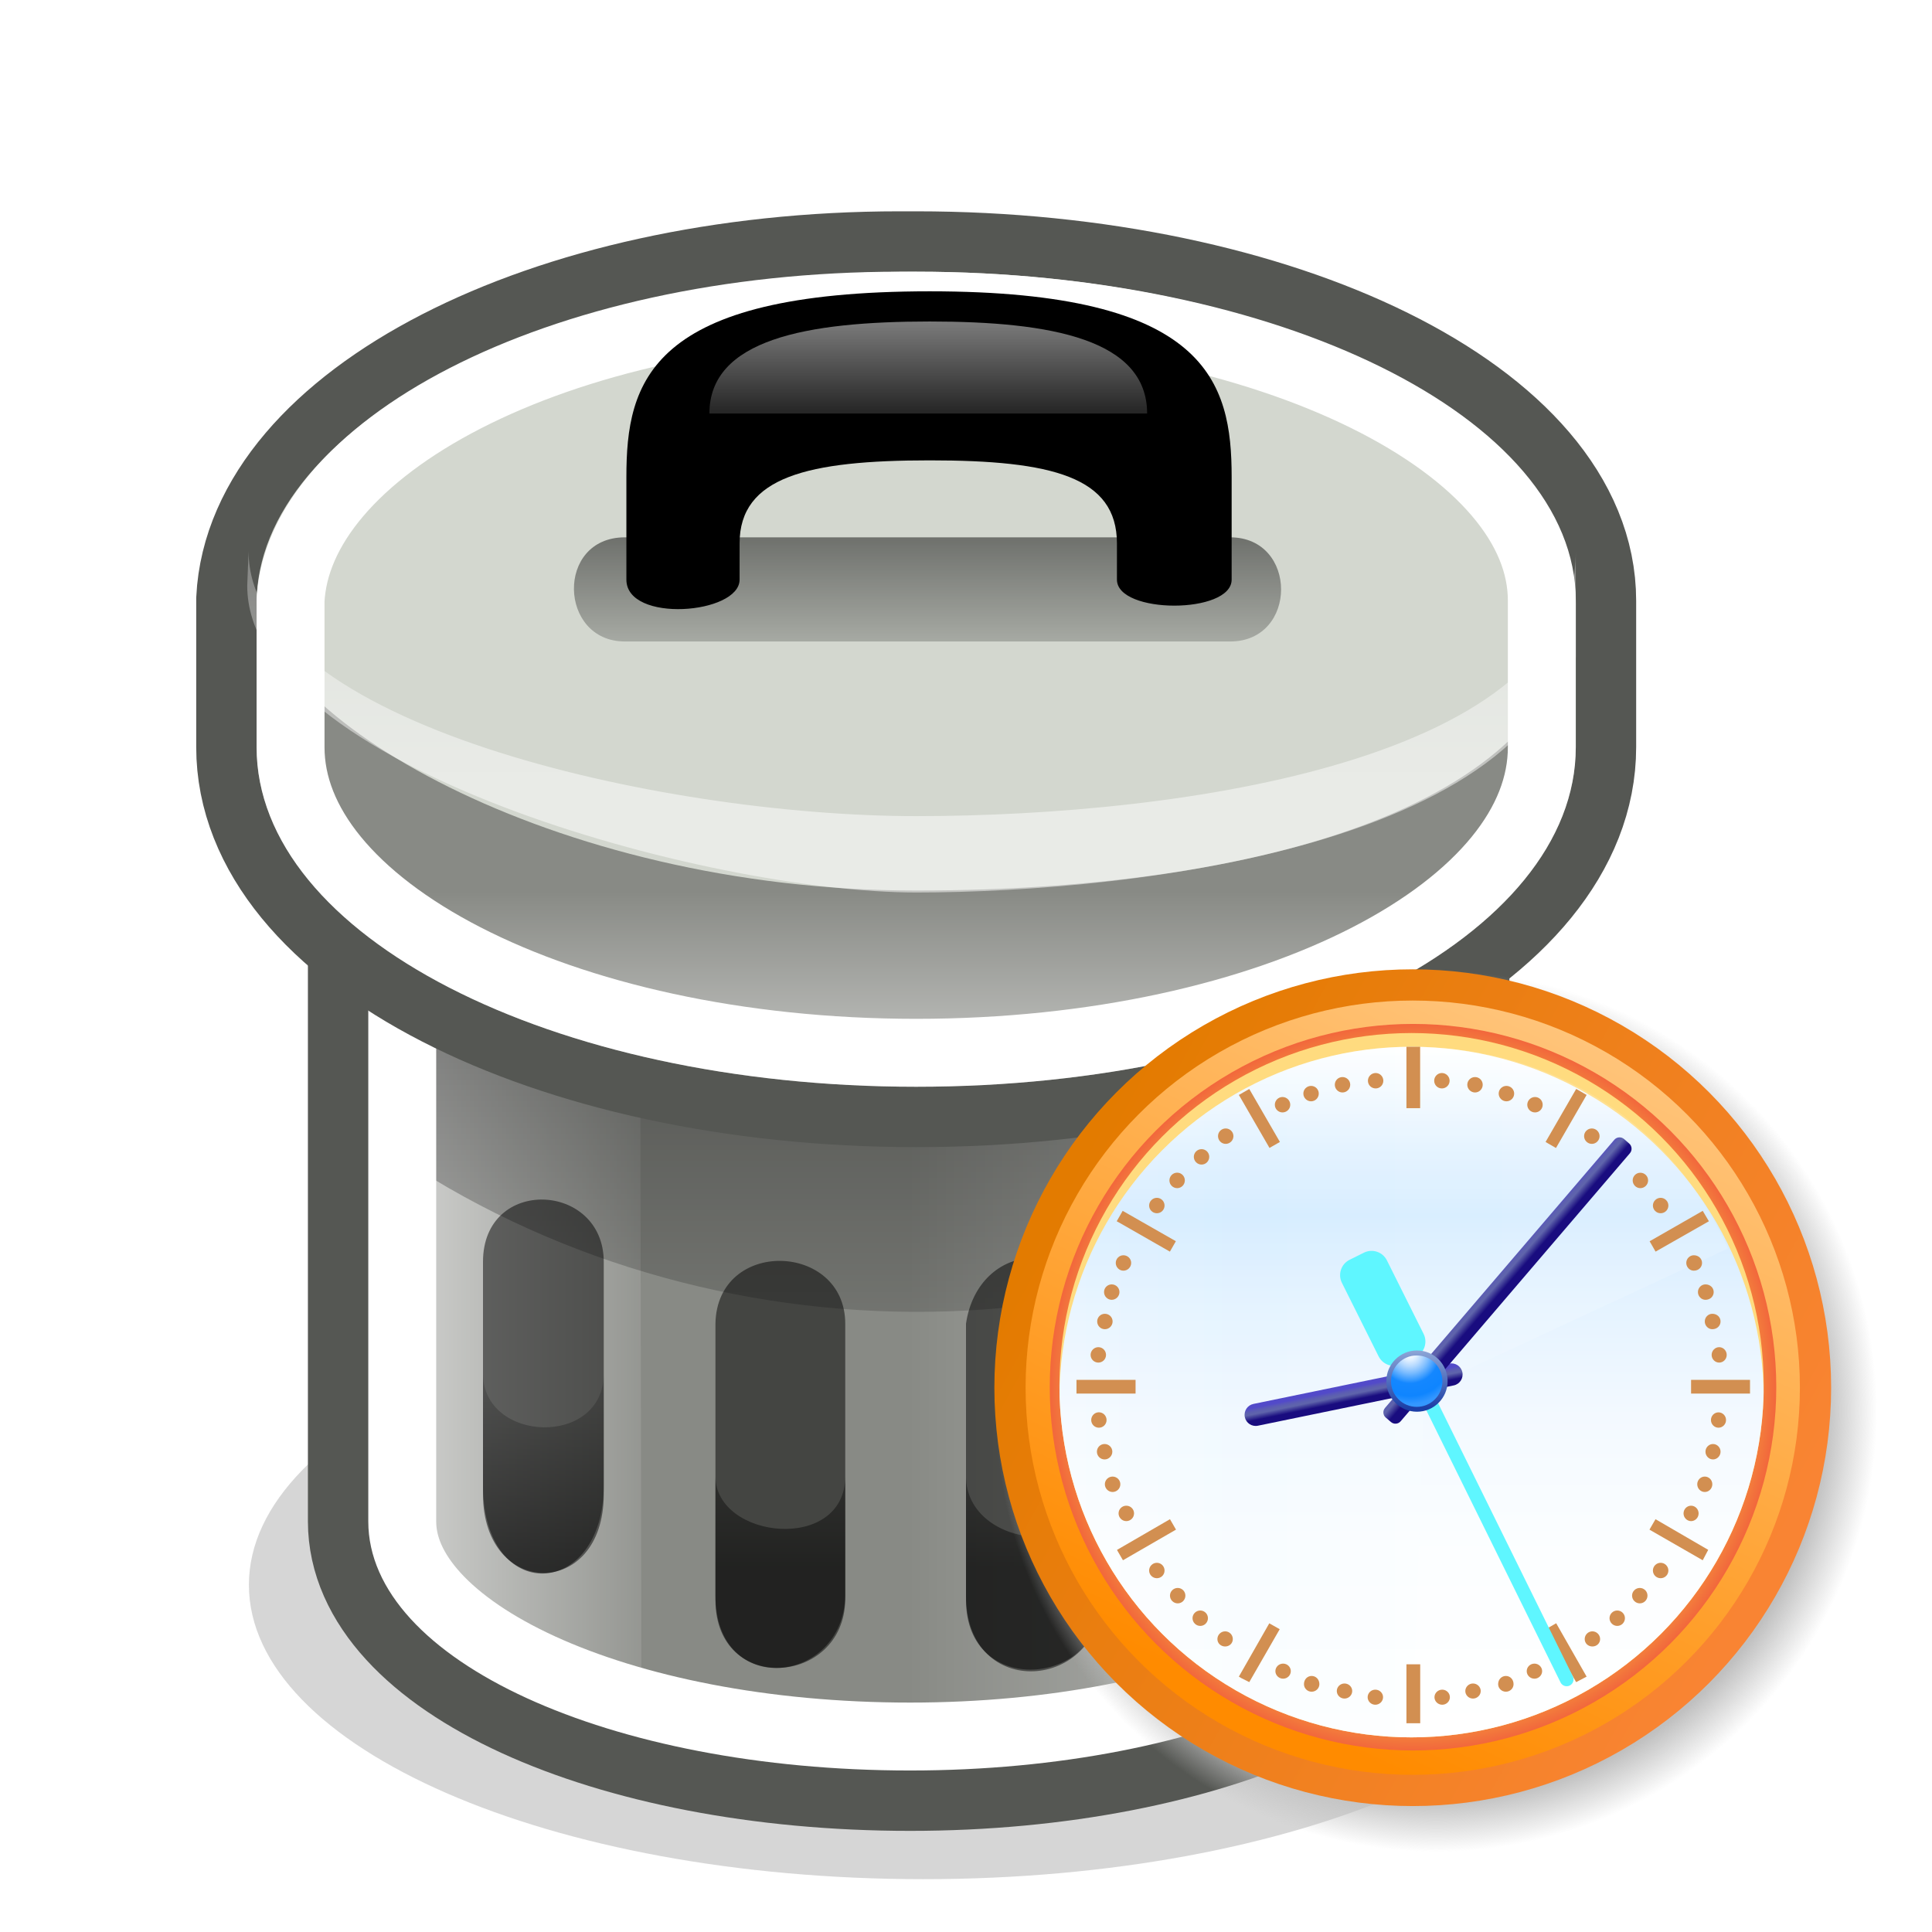 <?xml version="1.0" encoding="UTF-8"?>
<!DOCTYPE svg PUBLIC "-//W3C//DTD SVG 1.0//EN" "http://www.w3.org/TR/2001/REC-SVG-20010904/DTD/svg10.dtd">
<svg width="128" height="128" version="1.0" xmlns:dc="http://purl.org/dc/elements/1.1/" xmlns:cc="http://creativecommons.org/ns#" xmlns:rdf="http://www.w3.org/1999/02/22-rdf-syntax-ns#" xmlns:svg="http://www.w3.org/2000/svg" xmlns="http://www.w3.org/2000/svg" xmlns:xlink="http://www.w3.org/1999/xlink">
	<defs>
		<linearGradient id="linearGradient2299" x1="76" x2="76" y1="105.3" y2="86" gradientTransform="matrix(.9 0 0 .9 3.5 9)" gradientUnits="userSpaceOnUse" xlink:href="#BlackTransparent"/>
		<linearGradient id="BlackTransparent">
			<stop style="stop-color:black" offset="0"/>
			<stop style="stop-color:black;stop-opacity:0" offset="1"/>
		</linearGradient>
		<linearGradient id="WhiteTransparent">
			<stop style="stop-color:white" offset="0"/>
			<stop style="stop-color:white;stop-opacity:0" offset="1"/>
		</linearGradient>
		<linearGradient id="linearGradient6182" x2="0" y1="21" y2="30" gradientUnits="userSpaceOnUse" xlink:href="#WhiteTransparent"/>
		<linearGradient id="linearGradient6185" x2="0" y1="71" y2="59" gradientUnits="userSpaceOnUse" xlink:href="#WhiteTransparent"/>
		<linearGradient id="linearGradient6188" x2="0" y1="52" y2="16" gradientUnits="userSpaceOnUse" xlink:href="#WhiteTransparent"/>
		<linearGradient id="linearGradient6192" x2="0" y1="35" y2="48" gradientUnits="userSpaceOnUse" xlink:href="#BlackTransparent"/>
		<linearGradient id="linearGradient6197" x1="13" x2="13" y1="56" y2="102" gradientUnits="userSpaceOnUse" xlink:href="#BlackTransparent"/>
		<linearGradient id="linearGradient6213" x1="22" x2="46" gradientUnits="userSpaceOnUse" xlink:href="#WhiteTransparent"/>
		<linearGradient id="linearGradient6216" x1="96" x2="60" gradientUnits="userSpaceOnUse" xlink:href="#WhiteTransparent"/>
		<clipPath id="clipoutline1">
			<path id="outline1" d="m60.3 27.4c-19.9 0-35.9 7.6-35.9 16.6v56.8c0 9.2 16 16.5 35.9 16.5 19.7 0 35.7-7.3 35.7-16.5v-56.8c0-9-16-16.6-35.7-16.6z"/>
		</clipPath>
		<clipPath id="clipoutline2">
			<path id="outline2" d="m59.6 18c-23.3 0-42 9.8-42.6 21.7v9.8c0 12.5 19.5 22.5 43.7 22.5 24.3 0 43.7-10 43.7-22.5v-9.7c0-12.2-19.8-21.8-43.7-21.8h-1.1z"/>
		</clipPath>
		<filter id="ShadowBlur" x="0" y="0" filterUnits="userSpaceOnUse">
			<feGaussianBlur in="SourceAlpha" result="blur" stdDeviation="3"/>
		</filter>
		<linearGradient id="linearGradient4526" x1="-160" x2="-160" y1="-726.6" y2="-729.1" gradientTransform="matrix(.98 -.201 -.201 -.98 63.75 -682)" gradientUnits="userSpaceOnUse">
			<stop style="stop-color:#524AC9" offset="0"/>
			<stop style="stop-color:#5855BC" offset=".096"/>
			<stop style="stop-color:#5D60AF" offset=".235"/>
			<stop style="stop-color:#5F64AB" offset=".368"/>
			<stop style="stop-color:#190C7F" offset=".725"/>
		</linearGradient>
		<radialGradient id="shadowGradient-6" cx="32.5" cy="29.5" r="26.5" gradientUnits="userSpaceOnUse">
			<stop style="stop-color:#c0c0c0" offset="0"/>
			<stop style="stop-color:#c0c0c0" offset=".88"/>
			<stop style="stop-color:#c0c0c0;stop-opacity:0" offset="1"/>
		</radialGradient>
		<radialGradient id="SVGID_3_-5" cx="61.83" cy="-600.2" r="53" gradientTransform="matrix(1,0,0,-1,0,-538)" gradientUnits="userSpaceOnUse">
			<stop style="stop-color:#F3843C" offset=".951"/>
			<stop style="stop-color:#F2673C" offset="1"/>
		</radialGradient>
		<linearGradient id="SVGID_7_-8" x1="61.63" x2="61.63" y1="-551.2" y2="-652.2" gradientTransform="matrix(1,0,0,-1,0,-538)" gradientUnits="userSpaceOnUse">
			<stop style="stop-color:#FFFFFF" offset="0"/>
			<stop style="stop-color:#E1F1FF" offset=".148"/>
			<stop style="stop-color:#D4EBFF" offset=".236"/>
			<stop style="stop-color:#E3F2FF" offset=".35"/>
			<stop style="stop-color:#F3F9FF" offset=".526"/>
			<stop style="stop-color:#FCFEFF" offset=".726"/>
			<stop style="stop-color:#FFFFFF" offset="1"/>
		</linearGradient>
		<clipPath id="SVGID_6_-95">
			<use width="62" height="62" overflow="visible" xlink:href="#SVGID_5_-1"/>
		</clipPath>
		<linearGradient id="SVGID_10_-97" x1="10.25" x2="107.8" y1="728.9" y2="728.9" gradientTransform="translate(0,-665)" gradientUnits="userSpaceOnUse">
			<stop style="stop-color:#FFFFFF" offset="0"/>
			<stop style="stop-color:#EDF7FF" offset=".143"/>
			<stop style="stop-color:#E0F2FF" offset=".28"/>
			<stop style="stop-color:#E3F3FF" offset=".306"/>
			<stop style="stop-color:#F3FAFF" offset=".494"/>
			<stop style="stop-color:#FCFEFF" offset=".708"/>
			<stop style="stop-color:#FFFFFF" offset="1"/>
		</linearGradient>
		<clipPath id="SVGID_9_-1">
			<use width="62" height="62" overflow="visible" xlink:href="#SVGID_8_-2"/>
		</clipPath>
		<linearGradient id="SVGID_12_-5" x1="-915.8" x2="-915.8" y1="-785.9" y2="-789.2" gradientTransform="matrix(.655 -.755 -.755 -.655 80.69 -1161)" gradientUnits="userSpaceOnUse">
			<stop style="stop-color:#524AC9" offset="0"/>
			<stop style="stop-color:#5855BC" offset=".096"/>
			<stop style="stop-color:#5D60AF" offset=".235"/>
			<stop style="stop-color:#5F64AB" offset=".368"/>
			<stop style="stop-color:#190C7F" offset=".725"/>
		</linearGradient>
		<linearGradient id="SVGID_13_-8" x1="62.41" x2="62.41" y1="-595" y2="-603.2" gradientTransform="matrix(1,0,0,-1,0,-538)" gradientUnits="userSpaceOnUse">
			<stop style="stop-color:#8BA4D6" offset="0"/>
			<stop style="stop-color:#1B3EA6" offset="1"/>
		</linearGradient>
		<radialGradient id="SVGID_14_-6" cx="61.37" cy="-595.3" r="7.566" gradientTransform="matrix(1,0,0,-1,0,-538)" gradientUnits="userSpaceOnUse">
			<stop style="stop-color:#FFFFFF" offset="0"/>
			<stop style="stop-color:#F6FAFF" offset=".051"/>
			<stop style="stop-color:#DDEEFF" offset=".136"/>
			<stop style="stop-color:#B5D9FF" offset=".243"/>
			<stop style="stop-color:#7DBDFF" offset=".369"/>
			<stop style="stop-color:#3699FF" offset=".508"/>
			<stop style="stop-color:#1487FF" offset=".571"/>
			<stop style="stop-color:#0F85FF" offset=".813"/>
			<stop style="stop-color:#3397FF" offset=".967"/>
		</radialGradient>
		<circle id="SVGID_5_-1" cx="61.62" cy="61.88" r="51.38"/>
		<circle id="SVGID_8_-2" cx="61.62" cy="61.88" r="51.38"/>
		<linearGradient id="linearGradient6726" x1="52.78" x2="22.01" y1="-13.24" y2="51.99" gradientUnits="userSpaceOnUse">
			<stop style="stop-color:#ffe1b8" offset="0"/>
			<stop style="stop-color:#ff8b00" offset="1"/>
		</linearGradient>
		<linearGradient id="linearGradient6728" x1="54.51" x2="9.547" y1="41.18" y2="16.25" gradientUnits="userSpaceOnUse">
			<stop style="stop-color:#f98433" offset="0"/>
			<stop style="stop-color:#e37b00" offset="1"/>
		</linearGradient>
	</defs>
	<style type="text/css">.specularity {opacity:0.5;}
	.high-specularity {opacity:0.75;}
	.low-specularity {opacity:0.25;}
	.full-specularity {opacity:1;}
	.shade{opacity:0.5;}
	.black {fill:#000000;}
	.white {fill:#ffffff;}
	.outline-big {stroke-width:16;stroke:none;opacity:0.;fill:none;}
	.outline-small {stroke-width:8px;stroke:black;opacity:1;fill:none;}
	.stroke-highlight {fill:none;stroke:white;opacity:0.3;stroke-width:9px;stroke-linejoin:round;}
				.base-shadow 	{fill:black;opacity:0.4;}
	.stroke-aluminium5	{stroke:#555753;}
	.aluminium1	{fill:#eeeeec;}
	.aluminium2	{fill:#d3d7cf;}
	.aluminium3	{fill:#babdb6;}
	.aluminium4	{fill:#888a85;}
	.aluminium5	{fill:#555753;}
	.aluminium6	{fill:#2e3436;}</style>
	<g id="Trash_Can">
		<title>File:Trash_Can.svg</title>
		<g>
			<path class="filter base-shadow" d="m105.9 105c0 10.8-20.05 19.5-44.72 19.5s-44.69-8.7-44.69-19.5c0-10.75 20.02-19.48 44.69-19.48s44.72 8.73 44.72 19.48z" style="fill:#000000;filter:url(#ShadowBlur);opacity:.4"/>
			<g>
				<use class="outline-big" width="100%" height="100%" xlink:href="#outline1"/>
				<use class="outline-small stroke-aluminium5" width="100%" height="100%" style="fill:none;stroke-width:8px;stroke:#555753" xlink:href="#outline1"/>
			</g>
			<path d="m60.4 30c-19.8 0-35.7 7.6-35.7 16.7v54c0 9.1 15.9 16.3 35.7 16.3 19.6 0 35.6-7.2 35.6-16.3v-54c0-9.1-16-16.7-35.6-16.7z" style="fill:#888a85"/>
			<path class="specularity" d="m60.4 27.6c-19.9 0-19.9 89.4 0 89.4 19.6 0 35.6-7.1 35.6-16.3v-56.7c0-9-16-16.4-35.6-16.4z" style="fill:url(#linearGradient6216);opacity:.5"/>
			<path class="high-specularity" d="m42.4 58-17.7-8.3v51.3c0 5 7.3 11.7 17.8 13.7z" style="fill:url(#linearGradient6213);opacity:.75"/>
			<path class="shade" d="m24.6 57.7v17.7c20.9 15.1 50.9 15.6 71.4 0v-17.7c-20 16.3-51 14.8-71.4 0z" style="fill:url(#linearGradient6197);opacity:.5"/>
			<use class="stroke-highlight" width="100%" height="100%" clip-path="url(#clipoutline1)" style="fill:none;opacity:.3;stroke-linejoin:round;stroke-width:9px;stroke:#ffffff" xlink:href="#outline1"/>
		</g>
		<g>
			<g>
				<use class="outline-big" width="100%" height="100%" xlink:href="#outline2"/>
				<use class="outline-small stroke-aluminium5" width="100%" height="100%" style="fill:none;stroke-width:8px;stroke:#555753" xlink:href="#outline2"/>
			</g>
			<path class="aluminium2" d="m60.7 18c24.3 0 43.7 10 43.7 22v3.5c0 12.5-19.4 22.5-43.7 22.5-24.2 0-43.7-10-43.7-22.5v-3.5c0-12 19.5-22 43.7-22z" style="fill:#d3d7cf"/>
			<path class="aluminium4" d="m60.7 59c24.3 0 43.7-6.4 43.7-19.6v10.1c0 12.5-19.4 22.5-43.7 22.5-24.2 0-43.7-10-43.7-22.5v-10.1c0 7.9 19.5 19.6 43.7 19.6z" style="fill:#888a85"/>
			<path d="m16.47 36.53c0 11.4 27.28 17.54 44.23 17.54 17.65 0 43.7-3.74 43.7-17.54v3.35c0 16.05-29.4 19.25-43.7 19.25-13.8 0-44.32-8.33-44.32-20.33" style="fill:url(#linearGradient6188);opacity:.5"/>
			<path class="specularity" d="m61 59c-27.3 0-56.5-12.4-34.5 3.7 8.2 6 20.2 9 34.5 9 14.4 0 26-3 34.7-9 21.3-15.2-7.7-3.7-34.7-3.7z" style="fill:url(#linearGradient6185);opacity:.5"/>
			<use class="stroke-highlight" width="100%" height="100%" clip-path="url(#clipoutline2)" style="fill:none;opacity:.3;stroke-linejoin:round;stroke-width:9px;stroke:#ffffff" xlink:href="#outline2"/>
			<g>
				<path class="shade" d="m41.4 35.6h40.1c4.5 0 4.5 6.9 0 6.9h-40.1c-4.4 0-4.6-6.9 0-6.9z" style="fill:url(#linearGradient6192);opacity:.5"/>
				<path d="m61.6 19.3c-18.6 0-20.1 6-20.1 12.3v6.8c0 2.9 7.5 2.3 7.5 0v-2.4c0-4.4 4.5-5.5 12.6-5.5s12.4 1.1 12.4 5.5v2.4c0 2.3 7.6 2.3 7.6 0v-6.8c0-6.3-1.6-12.3-20-12.3z" style="fill:#000000"/>
				<path class="specularity" d="m61.6 21.3c-8.2 0-14.6 1.2-14.6 6.1h29c0-4.9-6.3-6.1-14.4-6.1z" style="fill:url(#linearGradient6182);opacity:.5"/>
			</g>
		</g>
		<g>
			<path d="m32 83.6v15.4c0 6.9 8 7 8 0v-15.4c0-5.3-8-5.7-8 0zm48 0v15.4c1.9 5.9 7.5 4.7 8 0v-15.4c0-5-7.8-4.9-8 0zm-32.6 4.1v18.3c0 6.3 8.5 5.7 8.6 0v-18.3c0-5.4-8.5-5.7-8.6 0zm16.6 0v18.3c0 6.5 8.9 5.8 9 0v-18.3c-1.4-6.1-8.2-5.5-9 0z" style="fill:#000000;opacity:.5"/>
			<path d="m88 91c0 4.2-8 4-8 0v7.4c0 5.6 8 6.3 8 0zm-56 0v7.4c0 8 8 7.6 8 0v-7.4c0 4.9-8 4.6-8 0zm24 6.8c0 5.1-8.6 4.2-8.6 0v7.9c0 6.9 8.5 5.9 8.6 0zm17 0c0 5.8-9 4.9-9 0v7.9c0 7.1 9 6.3 9 0z" style="fill:url(#linearGradient2299);opacity:.5"/>
		</g>
	</g>
	<g id="Ambox_outdated" transform="matrix(.948 0 0 .948 65.47 63.81)">
		<title>File:Ambox_outdated.svg</title>
		<circle id="shadow" transform="matrix(1.162,0,0,1.162,-6.441,-2.965)" cx="32.5" cy="29.5" r="26.5" style="fill:url(#shadowGradient-6)"/>
		<circle id="field" transform="matrix(1.091,0,0,1.091,-4.15,-4.15)" cx="31" cy="31" r="25.8" style="fill:url(#linearGradient6726);stroke-width:2;stroke:url(#linearGradient6728)"/>
		<g transform="matrix(.479 0 0 .479 -30.08 18.49)">
			<g transform="translate(62.95,-38.9)">
				<circle cx="61.83" cy="62.17" r="53" style="fill:url(#SVGID_3_-5)"/>
			</g>
			<g transform="translate(62.95,-38.9)">
				<circle id="SVGID_4_" cx="61.62" cy="61.88" r="51.38" style="fill:#ffdb7f"/>
			</g>
			<g transform="translate(62.95,-38.9)">
				<clipPath>
					<use width="62" height="62" overflow="visible" xlink:href="#SVGID_5_-1"/>
				</clipPath>
				<circle cx="61.62" cy="63.88" r="51.38" clip-path="url(#SVGID_6_-95)" style="fill:url(#SVGID_7_-8)"/>
			</g>
			<g transform="translate(62.95,-38.9)">
				<clipPath>
					<use width="62" height="62" overflow="visible" xlink:href="#SVGID_8_-2"/>
				</clipPath>
				<path d="m107.8 41.92-44.3 20.58-1.88 52.8c-28.37 0-51.37-23.05-51.37-51.42 0-28.38 23-51.38 51.37-51.38 20.93 0 38.2 11.46 46.18 29.42z" clip-path="url(#SVGID_9_-1)" style="fill:url(#SVGID_10_-97);opacity:.15"/>
			</g>
			<g transform="translate(62.95,-38.9)">
				<path d="m70.88 19.17c-0.62 0-1.13-0.51-1.13-1.13s0.51-1.12 1.13-1.12 1.12 0.5 1.12 1.12-0.5 1.13-1.12 1.13z" style="fill:#d28f51"/>
				<path d="m66.04 18.58c-0.62 0-1.12-0.5-1.12-1.12s0.5-1.13 1.12-1.13 1.13 0.51 1.13 1.13-0.51 1.12-1.13 1.12z" style="fill:#d28f51"/>
				<path d="m75.46 20.46c-0.62 0-1.13-0.51-1.13-1.13s0.51-1.12 1.13-1.12 1.13 0.5 1.13 1.12-0.51 1.13-1.13 1.13z" style="fill:#d28f51"/>
				<path d="m79.63 22.08c-0.62 0-1.13-0.5-1.13-1.12s0.51-1.13 1.13-1.13 1.12 0.51 1.12 1.13-0.5 1.12-1.12 1.12z" style="fill:#d28f51"/>
				<path d="m87.92 26.67c-0.62 0-1.13-0.51-1.13-1.13s0.51-1.12 1.13-1.12 1.13 0.5 1.13 1.12-0.51 1.13-1.13 1.13z" style="fill:#d28f51"/>
				<path d="m95 33.13c-0.62 0-1.12-0.51-1.12-1.13s0.5-1.12 1.12-1.12 1.13 0.5 1.13 1.12-0.51 1.13-1.13 1.13z" style="fill:#d28f51"/>
				<path d="m97.96 36.79c-0.62 0-1.13-0.5-1.13-1.12s0.51-1.13 1.13-1.13 1.13 0.51 1.13 1.13-0.51 1.12-1.13 1.12z" style="fill:#d28f51"/>
				<path d="m102.8 45.17c-0.6 0-1.1-0.51-1.1-1.13s0.5-1.12 1.1-1.12c0.7 0 1.2 0.5 1.2 1.12s-0.5 1.13-1.2 1.13z" style="fill:#d28f51"/>
				<path d="m104.5 49.42c-0.6 0-1.1-0.51-1.1-1.13s0.5-1.12 1.1-1.12c0.7 0 1.2 0.5 1.2 1.12s-0.5 1.13-1.2 1.13z" style="fill:#d28f51"/>
				<path d="m105.5 53.71c-0.6 0-1.1-0.51-1.1-1.13s0.5-1.12 1.1-1.12c0.7 0 1.2 0.5 1.2 1.12s-0.5 1.13-1.2 1.13z" style="fill:#d28f51"/>
				<path d="m106.5 58.58c-0.6 0-1.1-0.5-1.1-1.12s0.5-1.13 1.1-1.13 1.1 0.51 1.1 1.13-0.5 1.12-1.1 1.12z" style="fill:#d28f51"/>
				<path d="m106.4 68.08c-0.6 0-1.1-0.5-1.1-1.12s0.5-1.12 1.1-1.12 1.1 0.5 1.1 1.12-0.5 1.12-1.1 1.12z" style="fill:#d28f51"/>
				<path d="m105.6 72.71c-0.6 0-1.1-0.51-1.1-1.13s0.5-1.12 1.1-1.12 1.1 0.5 1.1 1.12-0.5 1.13-1.1 1.13z" style="fill:#d28f51"/>
				<path d="m104.4 77.46c-0.6 0-1.1-0.5-1.1-1.13 0-0.62 0.5-1.12 1.1-1.12s1.1 0.5 1.1 1.12c0 0.63-0.5 1.13-1.1 1.13z" style="fill:#d28f51"/>
				<path d="m102.4 81.71c-0.6 0-1.1-0.51-1.1-1.12 0-0.63 0.5-1.13 1.1-1.13s1.1 0.5 1.1 1.13c0 0.62-0.5 1.12-1.1 1.12z" style="fill:#d28f51"/>
				<path d="m97.96 90.04c-0.62 0-1.13-0.5-1.13-1.12s0.51-1.13 1.13-1.13 1.13 0.51 1.13 1.13-0.51 1.12-1.13 1.12z" style="fill:#d28f51"/>
				<path d="m94.92 93.71c-0.62 0-1.13-0.51-1.13-1.13s0.51-1.12 1.13-1.12 1.12 0.5 1.12 1.12-0.5 1.13-1.12 1.13z" style="fill:#d28f51"/>
				<path d="m91.63 97c-0.62 0-1.13-0.51-1.13-1.13 0-0.61 0.51-1.12 1.13-1.12s1.12 0.51 1.12 1.12c0 0.62-0.5 1.13-1.12 1.13z" style="fill:#d28f51"/>
				<path d="m88 100c-0.62 0-1.12-0.46-1.12-1.08s0.5-1.13 1.12-1.13 1.13 0.51 1.13 1.13-0.51 1.08-1.13 1.08z" style="fill:#d28f51"/>
				<path d="m79.55 104.7c-0.63 0-1.13-0.5-1.13-1.1s0.5-1.1 1.13-1.1c0.61 0 1.12 0.5 1.12 1.1s-0.51 1.1-1.12 1.1z" style="fill:#d28f51"/>
				<path d="m75.38 106.6c-0.62 0-1.13-0.5-1.13-1.1 0-0.7 0.51-1.2 1.13-1.2s1.12 0.5 1.12 1.2c0 0.6-0.5 1.1-1.12 1.1z" style="fill:#d28f51"/>
				<path d="m70.58 107.6c-0.62 0-1.12-0.5-1.12-1.1s0.51-1.1 1.12-1.1c0.62 0 1.13 0.5 1.13 1.1s-0.51 1.1-1.13 1.1z" style="fill:#d28f51"/>
				<path d="m66.09 108.5c-0.62 0-1.13-0.5-1.13-1.1s0.51-1.1 1.13-1.1 1.12 0.5 1.12 1.1-0.5 1.1-1.12 1.1z" style="fill:#d28f51"/>
				<path d="m51.54 19.17c-0.62 0-1.12-0.51-1.12-1.13s0.5-1.12 1.12-1.12 1.13 0.5 1.13 1.12-0.51 1.13-1.13 1.13z" style="fill:#d28f51"/>
				<path d="m56.38 18.58c-0.63 0-1.13-0.5-1.13-1.12s0.51-1.13 1.13-1.13 1.12 0.51 1.12 1.13-0.5 1.12-1.12 1.12z" style="fill:#d28f51"/>
				<path d="m46.96 20.46c-0.62 0-1.13-0.51-1.13-1.13s0.51-1.12 1.13-1.12 1.12 0.5 1.12 1.12-0.5 1.13-1.12 1.13z" style="fill:#d28f51"/>
				<path d="m42.79 22.08c-0.62 0-1.12-0.5-1.12-1.12s0.5-1.13 1.12-1.13 1.13 0.51 1.13 1.13-0.51 1.12-1.13 1.12z" style="fill:#d28f51"/>
				<path d="m34.5 26.67c-0.62 0-1.12-0.51-1.12-1.13s0.5-1.12 1.12-1.12 1.13 0.5 1.13 1.12-0.51 1.13-1.13 1.13z" style="fill:#d28f51"/>
				<path d="m27.42 33.13c-0.62 0-1.13-0.51-1.13-1.13s0.51-1.13 1.13-1.13 1.12 0.51 1.12 1.13-0.5 1.13-1.12 1.13z" style="fill:#d28f51"/>
				<path d="m30.98 29.69c-0.62 0-1.13-0.51-1.13-1.13s0.51-1.12 1.13-1.12 1.12 0.5 1.12 1.12-0.5 1.13-1.12 1.13z" style="fill:#d28f51"/>
				<path d="m24.46 36.79c-0.62 0-1.13-0.5-1.13-1.12s0.51-1.13 1.13-1.13 1.12 0.51 1.12 1.13-0.5 1.12-1.12 1.12z" style="fill:#d28f51"/>
				<path d="m19.58 45.17c-0.62 0-1.12-0.51-1.12-1.13s0.5-1.12 1.12-1.12 1.13 0.5 1.13 1.12-0.51 1.13-1.13 1.13z" style="fill:#d28f51"/>
				<path d="m17.87 49.42c-0.62 0-1.12-0.51-1.12-1.13s0.5-1.12 1.12-1.12c0.63 0 1.13 0.5 1.13 1.12s-0.51 1.13-1.13 1.13z" style="fill:#d28f51"/>
				<path d="m16.87 53.71c-0.62 0-1.12-0.51-1.12-1.13s0.5-1.12 1.12-1.12c0.63 0 1.13 0.5 1.13 1.12s-0.5 1.13-1.13 1.13z" style="fill:#d28f51"/>
				<path d="m15.92 58.58c-0.62 0-1.13-0.5-1.13-1.12s0.51-1.13 1.13-1.13 1.12 0.51 1.12 1.13-0.5 1.12-1.12 1.12z" style="fill:#d28f51"/>
				<path d="m16 68.08c-0.62 0-1.12-0.5-1.12-1.12s0.5-1.13 1.12-1.13 1.12 0.51 1.12 1.13-0.5 1.12-1.12 1.12z" style="fill:#d28f51"/>
				<path d="m16.83 72.71c-0.62 0-1.12-0.51-1.12-1.13s0.5-1.12 1.12-1.12 1.13 0.5 1.13 1.12-0.51 1.13-1.13 1.13z" style="fill:#d28f51"/>
				<path d="m18 77.46c-0.62 0-1.13-0.51-1.13-1.13s0.51-1.12 1.13-1.12 1.13 0.5 1.13 1.12-0.51 1.13-1.13 1.13z" style="fill:#d28f51"/>
				<path d="m20 81.71c-0.62 0-1.13-0.51-1.13-1.13s0.51-1.12 1.13-1.12 1.13 0.5 1.13 1.12-0.51 1.13-1.13 1.13z" style="fill:#d28f51"/>
				<path d="m24.46 90.04c-0.62 0-1.13-0.5-1.13-1.12s0.51-1.13 1.13-1.13 1.12 0.51 1.12 1.13-0.5 1.12-1.12 1.12z" style="fill:#d28f51"/>
				<path d="m27.5 93.71c-0.62 0-1.13-0.51-1.13-1.13s0.51-1.12 1.13-1.12 1.12 0.5 1.12 1.12-0.5 1.13-1.12 1.13z" style="fill:#d28f51"/>
				<path d="m30.79 97c-0.62 0-1.13-0.51-1.13-1.13 0-0.61 0.51-1.12 1.13-1.12s1.12 0.51 1.12 1.12c0 0.62-0.5 1.13-1.12 1.13z" style="fill:#d28f51"/>
				<path d="m34.42 100c-0.62 0-1.13-0.46-1.13-1.08s0.51-1.13 1.13-1.13 1.12 0.51 1.12 1.13-0.5 1.08-1.12 1.08z" style="fill:#d28f51"/>
				<path d="m42.88 104.7c-0.62 0-1.13-0.5-1.13-1.1s0.5-1.1 1.13-1.1c0.62 0 1.12 0.5 1.12 1.1s-0.5 1.1-1.12 1.1z" style="fill:#d28f51"/>
				<path d="m47.04 106.6c-0.62 0-1.12-0.5-1.12-1.1 0-0.7 0.5-1.2 1.12-1.2s1.13 0.5 1.13 1.2c0 0.6-0.51 1.1-1.13 1.1z" style="fill:#d28f51"/>
				<path d="m51.83 107.6c-0.62 0-1.12-0.5-1.12-1.1s0.5-1.1 1.12-1.1c0.63 0 1.13 0.5 1.13 1.1s-0.5 1.1-1.13 1.1z" style="fill:#d28f51"/>
				<path d="m56.33 108.5c-0.62 0-1.12-0.5-1.12-1.1s0.5-1.1 1.12-1.1c0.63 0 1.13 0.5 1.13 1.1s-0.51 1.1-1.13 1.1z" style="fill:#d28f51"/>
			</g>
			<g transform="translate(62.95,-38.9)">
				<polygon points="60.87 102.6 62.88 102.6 62.88 111.2 60.87 111.2" style="fill:#d28f51"/>
				<polygon points="60.87 12.5 62.87 12.5 62.87 21.46 60.87 21.46" style="fill:#d28f51"/>
				<polygon points="102.4 61.1 111 61.1 111 63.1 102.4 63.1" style="fill:#d28f51"/>
				<polygon points="12.73 61.1 21.35 61.1 21.35 63.1 12.73 63.1" style="fill:#d28f51"/>
			</g>
			<g transform="translate(62.95,-38.9)">
				<path d="m26.36 42.39 0.87-1.52-7.76-4.43-0.87 1.52 0.33 0.18zm10.06-22.86 0.19 0.32 4.28 7.41 1.52-0.87-4.47-7.73zm0 84.87 0.33 0.2 1.19 0.6 4.44-7.72-1.52-0.86zm-17.78-18.49 0.18 0.32 0.69 1.19 7.74-4.47-0.88-1.52zm78.58-43.52 7.78-4.43-0.9-1.52-7.75 4.44 0.19 0.32zm-14.53-15.12 4.47-7.74-1.52-0.88-4.47 7.74 0.32 0.19zm-1.49 70.21 0.19 0.33 4.24 7.39 1.53-0.8-4.44-7.79zm15.13-14.53 0.32 0.19 7.45 4.28 0.8-1.52-7.69-4.47z" style="fill:#d28f51"/>
			</g>
			<g transform="translate(62.95,-38.9)">
				<path d="m62.93 54.62c0.49 0.99 0.09 2.19-0.9 2.68l-2.08 1.05c-0.99 0.49-2.19 0.09-2.69-0.9l-5.36-10.74c-0.49-0.98-0.09-2.19 0.9-2.68l2.09-1.04c0.99-0.49 2.19-0.09 2.68 0.89z" style="fill:#5ff6ff;stroke:#5ff6ff"/>
				<line x1="60.38" x2="84.25" y1="56.4" y2="104.8" style="fill:none;stroke-linecap:round;stroke-linejoin:round;stroke-width:2;stroke:#5ff6ff"/>
			</g>
			<g transform="translate(62.95,-38.9)">
				<path d="m69.03 59.99c0.18 0.88-0.38 1.74-1.26 1.92l-28.57 5.88c-0.87 0.18-1.73-0.38-1.91-1.26s0.38-1.74 1.26-1.92l28.56-5.88c0.88-0.18 1.74 0.38 1.92 1.26z" style="fill:url(#linearGradient4526)"/>
				<path d="m93.37 26.62c0.42 0.36 0.47 0.99 0.11 1.41l-33.46 39.12c-0.36 0.42-1 0.46-1.41 0.1l-0.76-0.65c-0.42-0.36-0.46-0.99-0.1-1.41l33.46-39.13c0.36-0.41 0.99-0.46 1.41-0.1z" style="fill:url(#SVGID_12_-5)"/>
			</g>
			<g transform="translate(62.95,-38.9)">
				<circle cx="62.41" cy="61.28" r="4.469" style="fill:url(#SVGID_13_-8)"/>
			</g>
			<g transform="translate(62.95,-38.9)">
				<circle cx="62.37" cy="61.29" r="3.75" style="fill:url(#SVGID_14_-6)"/>
			</g>
		</g>
	</g>
</svg>

